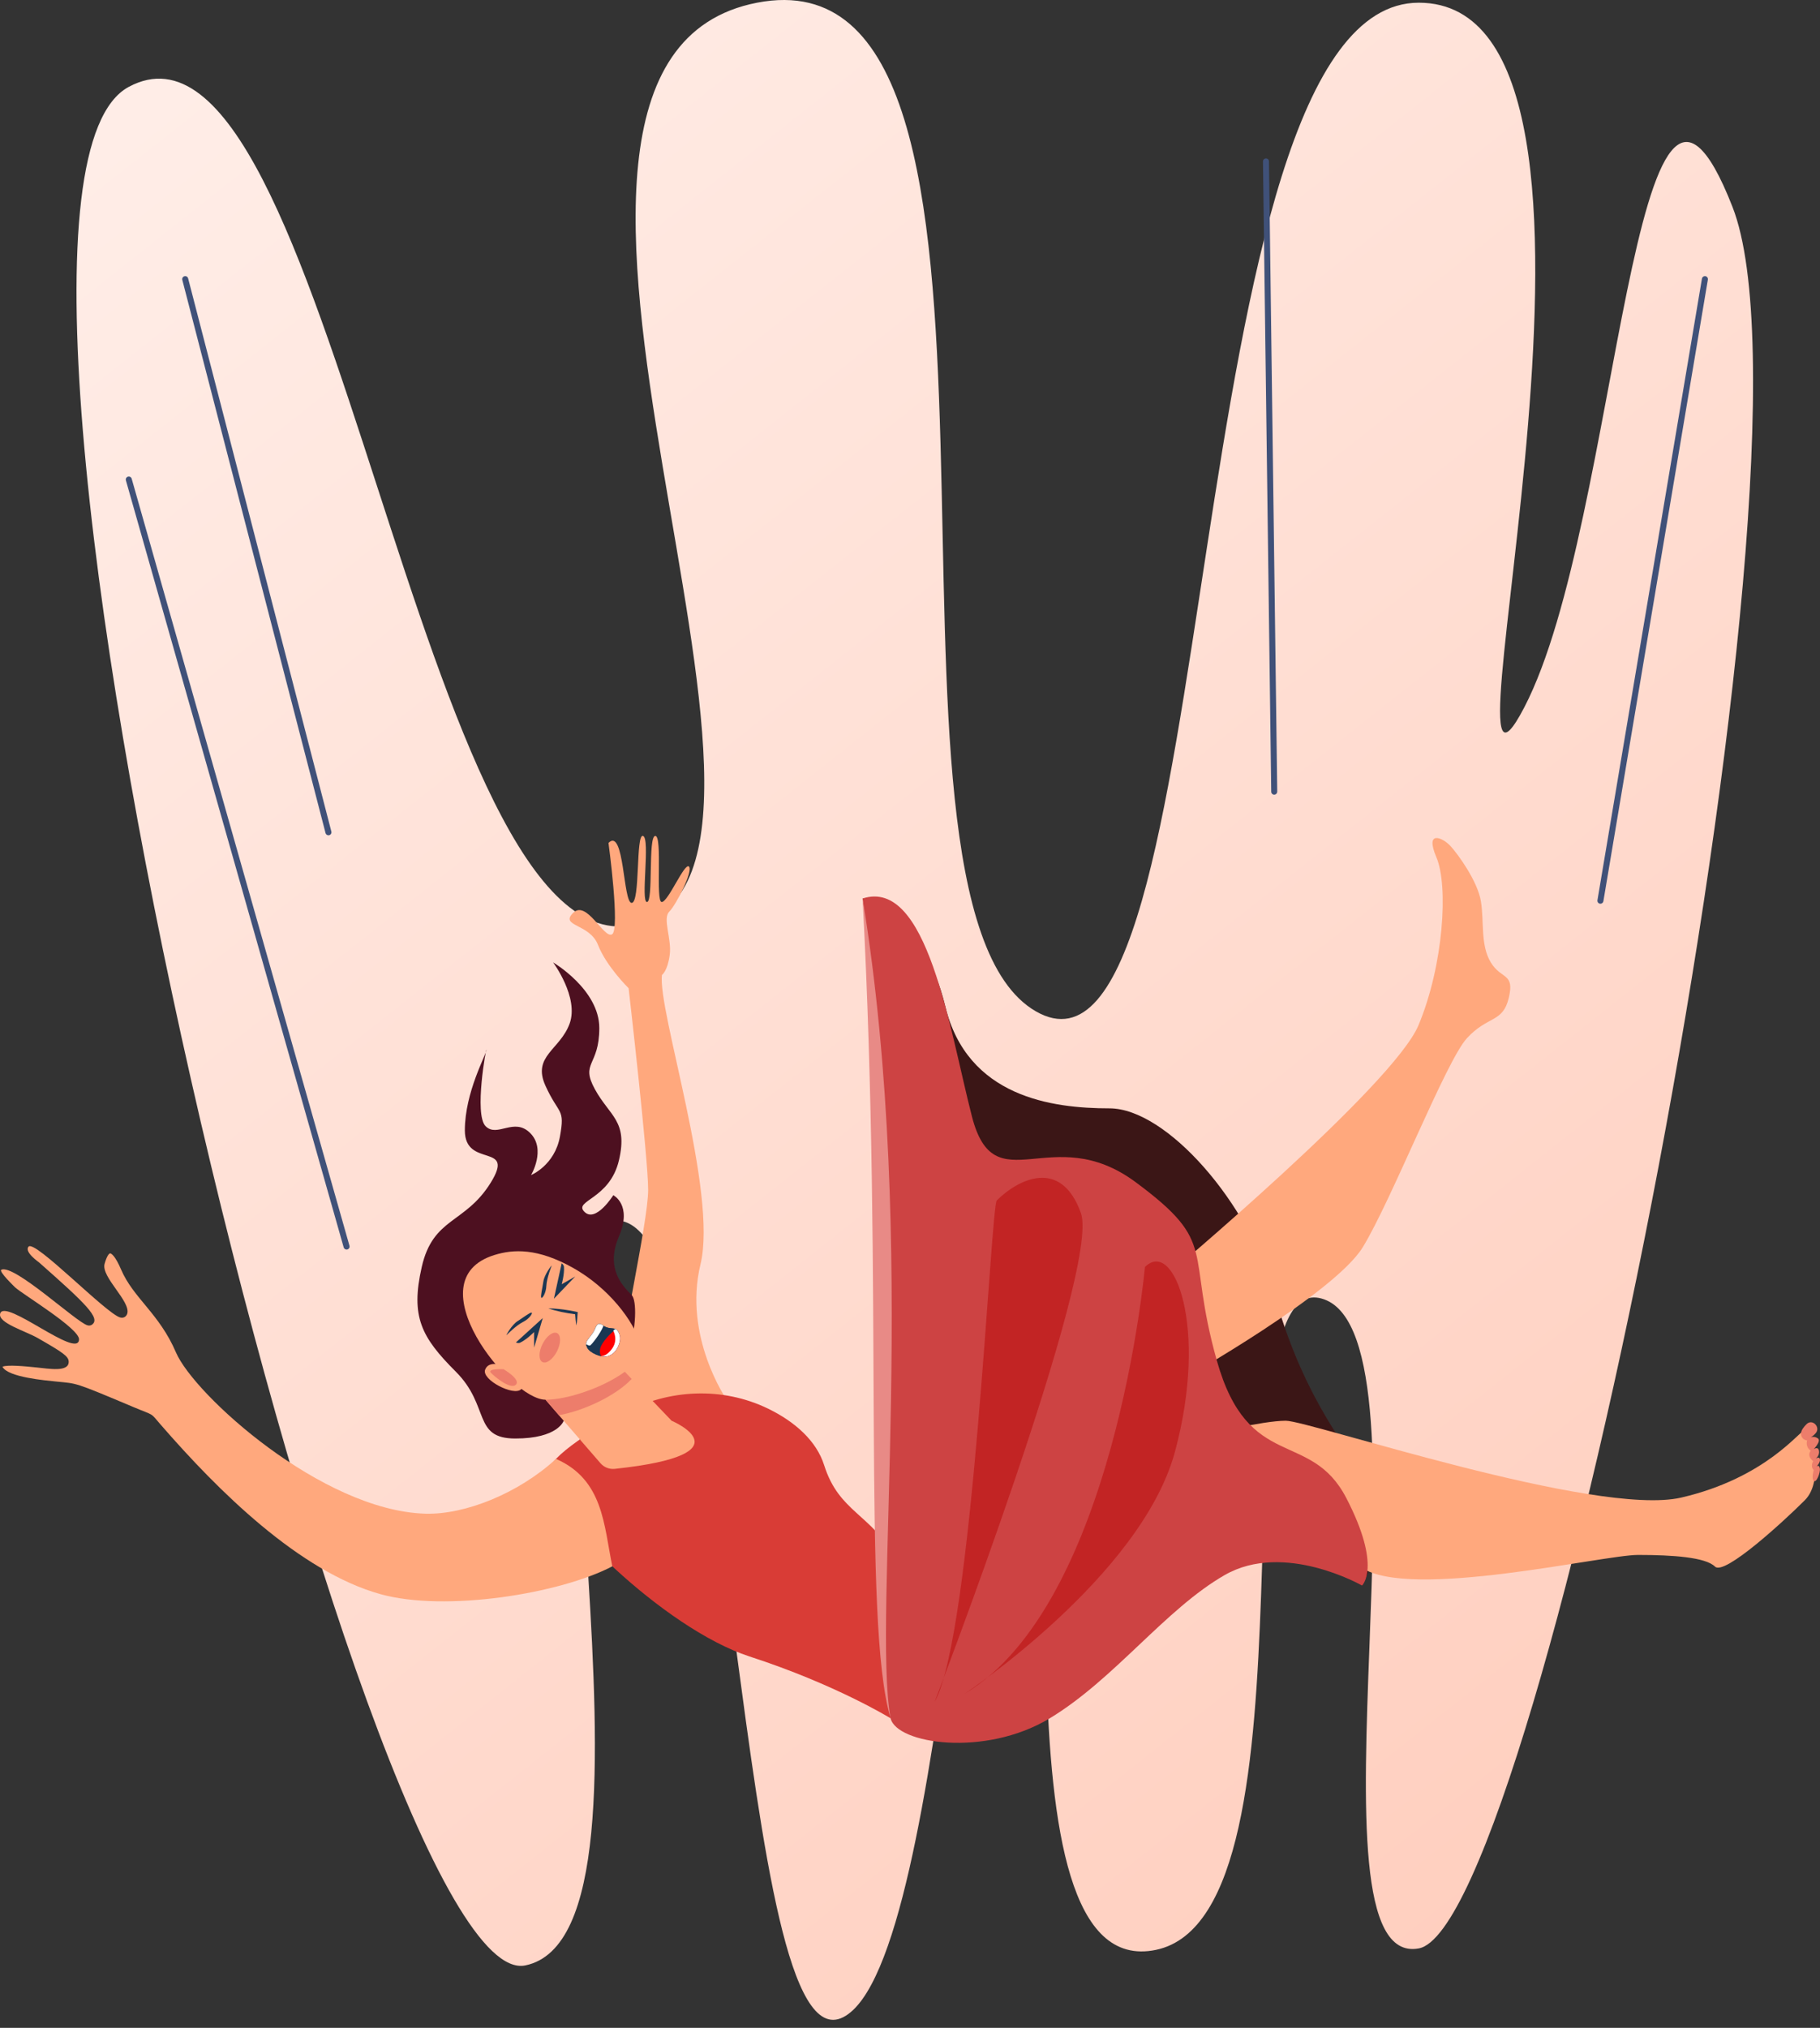 <?xml version="1.0" encoding="UTF-8"?> <svg xmlns="http://www.w3.org/2000/svg" width="185" height="206" viewBox="0 0 185 206" fill="none"><rect x="0" y="0" width="185" height="206" fill="#333333" stroke="none"/> <path d="M53.401 199.658C69.768 196.268 50.861 122.376 63.017 124.004C75.174 125.632 74.674 210.54 85.709 204.92C96.745 199.3 98.325 122.894 104.047 131.996C109.769 141.098 100.007 201.742 117.505 198.078C135.002 194.415 122.792 127.778 134.596 131.996C146.399 136.214 131.853 200.227 144.213 197.932C156.574 195.637 186.285 47.081 176.11 21.032C165.935 -5.016 164.714 53.063 154.946 71.847C145.178 90.63 169.297 0.275 144.213 0.275C119.13 0.275 124.807 114.018 105.281 102.731C85.756 91.444 108.435 -5.83 76.949 0.275C45.462 6.38 86.87 88.188 64.742 93.886C42.613 99.584 33.631 -2.167 13.091 8.822C-7.448 19.812 37.034 203.048 53.401 199.658Z" fill="url(#paint0_linear_908_923)"></path> <path d="M129.579 80.722C129.562 80.725 129.545 80.727 129.527 80.727C129.359 80.729 129.22 80.595 129.218 80.426L128.379 16.401C128.377 16.232 128.517 16.096 128.681 16.092C128.849 16.09 128.988 16.224 128.99 16.393L129.829 80.418C129.831 80.569 129.722 80.695 129.579 80.722Z" fill="#405179"></path> <path d="M33.386 84.855C33.25 84.855 33.126 84.764 33.09 84.627L18.531 28.435C18.489 28.272 18.587 28.106 18.751 28.063C18.916 28.019 19.08 28.12 19.123 28.282L33.682 84.474C33.724 84.637 33.626 84.803 33.462 84.845C33.437 84.852 33.411 84.855 33.386 84.855Z" fill="#405179"></path> <path d="M35.229 126.938C35.096 126.938 34.973 126.85 34.935 126.716L12.798 48.798C12.752 48.636 12.846 48.468 13.008 48.421C13.172 48.374 13.34 48.47 13.386 48.631L35.523 126.549C35.569 126.711 35.475 126.88 35.313 126.926C35.285 126.934 35.257 126.938 35.229 126.938Z" fill="#405179"></path> <path d="M162.68 91.807C162.662 91.807 162.646 91.805 162.629 91.802C162.462 91.774 162.35 91.617 162.378 91.45L172.999 28.308C173.028 28.141 173.189 28.032 173.351 28.057C173.517 28.085 173.629 28.243 173.601 28.409L162.981 91.552C162.956 91.701 162.826 91.807 162.68 91.807Z" fill="#405179"></path> <path d="M87.681 91.274C87.681 91.274 93.848 92.95 96.081 102.206C98.314 111.461 106.967 112.592 112.767 112.592C118.567 112.592 126.962 122.2 129.556 131.51C132.151 140.82 135.971 146.009 139.021 150.283C142.072 154.556 138.45 161.07 138.45 161.07L102.084 132.273L87.681 91.274Z" fill="#3B1616"></path> <path d="M122.521 145.749C122.521 145.749 128.33 144.326 130.701 144.326C133.072 144.326 162.235 154.132 170.889 152.134C179.543 150.135 182.981 145.274 183.456 145.274C183.93 145.274 185.582 150.276 183.456 152.402C181.329 154.529 175.276 160.093 174.327 159.145C173.379 158.197 170.059 157.959 166.503 157.959C162.946 157.959 143.386 162.561 138.407 159.253C133.428 155.944 128.804 154.225 128.804 154.225L122.521 145.749Z" fill="#FFA87D"></path> <path d="M118.413 129.742C118.413 129.742 141.626 110.288 144.19 104.144C146.754 98 147.227 89.955 146.012 87.103C144.797 84.251 146.653 85.092 147.429 85.933C148.205 86.773 150.195 89.516 150.533 91.564C150.87 93.612 150.465 96.025 151.545 97.781C152.625 99.536 153.974 98.805 153.367 101.365C152.76 103.924 151.241 103.157 149.116 105.46C146.99 107.764 141.423 121.984 138.521 126.704C135.62 131.424 120.302 140.054 120.302 140.054L118.413 129.742Z" fill="#FFA87D"></path> <path d="M73.868 142.191C73.868 142.191 69.424 135.79 71.203 128.44C72.981 121.09 66.817 102.596 67.29 99.04C67.29 99.04 67.854 98.655 68.076 97.01C68.298 95.365 67.32 93.32 68.031 92.609C68.743 91.897 70.477 88.474 70.032 88.029C69.587 87.585 67.92 91.631 67.264 91.631C66.609 91.631 67.365 84.918 66.609 84.918C65.853 84.918 66.431 91.631 65.764 91.631C65.097 91.631 66.12 85.184 65.364 84.918C64.608 84.651 65.097 91.72 64.208 91.72C63.319 91.72 63.475 84.007 61.852 85.629C61.852 85.629 63.052 94.476 62.208 94.92C61.363 95.365 59.63 91.364 58.251 92.742C56.873 94.12 59.941 93.809 60.785 95.987C61.63 98.166 63.897 100.388 63.897 100.388C63.897 100.388 65.884 117.593 65.884 120.882C65.884 124.172 62.917 137.035 62.917 140.117C62.917 143.199 70.355 145.704 73.868 142.191Z" fill="#FFA87D"></path> <path d="M57.297 144.327C57.297 144.327 56.74 146.133 52.383 146.133C48.026 146.133 49.836 142.847 46.337 139.348C42.839 135.85 41.714 133.775 42.87 128.706C44.025 123.639 47.256 124.35 49.864 120.171C52.472 115.992 47.251 118.748 47.251 114.836C47.251 110.924 49.449 107.101 49.449 106.656C49.449 106.212 48.167 113.213 49.36 114.406C50.553 115.599 52.25 113.458 53.894 115.103C55.539 116.748 53.983 119.371 53.983 119.371C53.983 119.371 56.384 118.392 56.917 115.458C57.45 112.524 56.823 113.325 55.447 110.302C54.072 107.279 56.926 106.656 57.9 103.989C58.873 101.321 56.221 97.765 56.221 97.765C56.221 97.765 60.918 100.521 60.918 104.433C60.918 108.345 58.962 107.901 60.474 110.657C61.985 113.414 63.848 113.859 62.917 117.86C61.985 121.86 58.251 121.949 59.406 123.104C60.562 124.26 62.341 121.415 62.341 121.415C62.341 121.415 64.293 122.393 62.917 125.594C61.54 128.795 63.208 130.56 64.217 131.569C65.226 132.579 64.313 142.964 57.297 144.327Z" fill="#4D1020"></path> <path d="M78.066 143.095C73.425 140.846 67.95 141.107 63.408 143.55C59.736 145.524 55.448 148.236 55.448 150.134C55.448 153.453 67.409 165.427 76.182 168.272C84.954 171.117 90.526 174.555 90.526 174.555C90.526 174.555 93.964 163.411 91.238 158.551C88.511 153.69 85.31 153.69 83.769 148.829C82.998 146.4 80.849 144.444 78.066 143.095Z" fill="#D93C36"></path> <path d="M61.035 148.641L55.448 142.191L63.508 139.348L68.266 144.326C68.266 144.326 76.336 147.739 62.495 149.215C61.944 149.274 61.398 149.06 61.035 148.641Z" fill="#FFA87D"></path> <path d="M64.209 140.081L63.508 139.348L55.448 142.191L56.812 143.766C59.34 143.316 62.602 141.788 64.209 140.081Z" fill="#ED7D6B"></path> <path d="M87.681 91.274C87.681 91.274 89.637 108.523 89.637 120.971C89.637 133.418 89.637 148.711 89.637 158.669C89.637 168.627 89.903 171.947 90.526 174.554C91.148 177.163 100.129 178.526 106.708 174.554C113.287 170.583 118.444 163.47 124.49 160.002C130.536 156.535 138.449 161.069 138.449 161.069C138.449 161.069 140.494 159.202 136.849 152.178C133.203 145.154 126.891 149.6 123.69 138.219C120.489 126.838 123.957 126.394 115.421 120.081C106.885 113.768 101.106 122.393 98.794 113.413C96.483 104.433 94.261 89.14 87.681 91.274Z" fill="#CD4343"></path> <path d="M87.681 91.274C93.472 126.687 88.639 164.1 90.526 174.555C87.612 164.795 89.827 131.599 87.681 91.274Z" fill="#E88A86"></path> <path d="M101.32 121.949C100.711 122.558 98.879 165.952 95.012 172.871C95.012 172.871 111.903 128.889 109.868 123.217C107.832 117.546 103.44 119.83 101.32 121.949Z" fill="#C22424"></path> <path d="M116.379 128.712C116.379 128.712 113.327 162.9 98.064 172.057C98.064 172.057 116.014 160.13 119.432 147.477C122.85 134.825 119.33 125.761 116.379 128.712Z" fill="#C22424"></path> <path d="M50.254 127.492C52.188 126.892 54.655 126.78 58.246 128.795C61.837 130.811 64.407 134.13 65.138 136.62C65.868 139.109 59.016 142.191 55.448 142.191C51.88 142.191 42.027 130.041 50.254 127.492Z" fill="#FFA87D"></path> <path d="M43.224 153.769C32.722 153.455 19.727 141.687 17.885 137.384C16.19 133.426 13.556 131.877 12.309 128.966C11.706 127.556 11.323 127.353 11.22 127.325C11.086 127.287 10.839 127.641 10.631 128.391C10.262 129.716 13.284 132.193 12.94 133.43C12.864 133.702 12.604 133.944 12.212 133.835C10.775 133.436 3.535 125.904 2.902 126.641C2.43 127.19 3.966 128.228 3.998 128.269C8.736 132.451 10.249 133.919 9.353 134.565C9.223 134.658 9.066 134.681 8.889 134.632C7.755 134.316 1.469 128.416 0.142 128.984C-0.194 129.128 1.506 130.742 1.539 130.782C2.297 131.482 8.074 134.953 8.034 136.066C7.959 138.15 0.472 131.814 0.017 133.447C-0.244 134.383 2.592 135.214 3.837 135.927C6.389 137.39 6.985 137.788 6.984 138.341C6.98 139.405 5.026 139.047 3.691 138.911C2.647 138.805 0.758 138.613 0.25 138.842C0.793 139.915 4.627 140.231 5.755 140.348C7.901 140.571 7.426 140.354 13.522 142.921C15.793 143.879 15.208 143.429 16.335 144.727C22.164 151.437 30.423 159.647 38.674 161.944C45.289 163.787 56.952 161.89 62.24 159.117C61.376 154.93 61.333 150.314 56.52 148.204C52.723 151.696 47.272 153.89 43.224 153.769Z" fill="#FFA87D"></path> <path d="M51.221 138.76C51.221 138.76 49.695 138.112 49.313 139.141C48.932 140.172 52.237 141.858 52.958 141.137C53.679 140.416 51.221 138.76 51.221 138.76Z" fill="#FFA87D"></path> <path d="M184.563 145.592C185.088 144.968 184.221 144.1 183.642 144.666C183.35 144.951 183.073 145.304 183.073 145.619C183.073 146.285 183.692 146.325 183.692 146.325C183.692 146.325 183.471 146.966 184.057 147.376C184.057 147.376 183.599 147.854 184.311 148.44C184.311 148.44 183.974 148.925 184.362 149.341C184.362 149.341 184.114 150.167 184.362 150.433C184.61 150.699 185.062 149.614 184.985 149.164C184.909 148.714 184.642 148.986 184.642 148.986C184.642 148.986 185.053 148.577 184.994 148.236C184.934 147.895 184.516 148.209 184.516 148.209C184.516 148.209 184.973 147.922 184.897 147.404C184.821 146.885 184.363 147.213 184.363 147.213C184.363 147.213 185.177 146.367 184.77 146.107C184.363 145.848 184.038 146.025 184.038 146.025C184.038 146.025 184.335 145.863 184.563 145.592Z" fill="#ED7D6B"></path> <path d="M61.26 134.618C61.127 134.517 60.784 134.347 60.602 134.745C60.353 135.288 60.404 135.23 60.08 135.669C59.756 136.109 59.403 136.371 59.694 136.915C59.986 137.459 61.075 137.877 61.583 137.81C62.091 137.742 62.568 137.396 62.85 136.723C63.132 136.051 63.055 135.605 62.767 135.181C62.478 134.757 61.947 135.143 61.26 134.618Z" fill="#1B3753"></path> <path d="M61.26 134.618C61.127 134.517 60.784 134.347 60.602 134.745C60.353 135.288 60.404 135.23 60.08 135.669C59.756 136.109 59.403 136.371 59.694 136.915C59.986 137.459 61.075 137.877 61.583 137.81C62.091 137.742 62.568 137.396 62.85 136.723C63.132 136.051 63.055 135.605 62.767 135.181C62.478 134.757 61.947 135.143 61.26 134.618Z" fill="#1B3753"></path> <path d="M61.261 134.618C61.127 134.517 60.785 134.347 60.603 134.745C60.354 135.288 60.404 135.23 60.08 135.669C59.839 135.997 59.582 136.226 59.587 136.547C59.587 136.55 59.587 136.554 59.587 136.557C59.587 136.559 59.588 136.56 59.588 136.562C59.724 136.637 59.893 136.712 59.98 136.682C60.117 136.636 61.072 135.428 61.346 134.673C61.318 134.653 61.29 134.641 61.261 134.618Z" fill="white"></path> <path d="M60.993 137.067C60.947 137.354 61.002 137.586 61.081 137.766C61.272 137.81 61.448 137.828 61.583 137.81C62.091 137.742 62.568 137.396 62.85 136.724C63.08 136.177 63.069 135.78 62.903 135.423C62.675 135.289 62.469 135.175 62.411 135.202C62.239 135.281 61.108 136.347 60.993 137.067Z" fill="#FF0000"></path> <path d="M62.849 136.723C63.132 136.05 63.055 135.605 62.767 135.181C62.703 135.088 62.627 135.038 62.541 135.005C62.422 135.083 62.331 135.166 62.345 135.195C62.393 135.306 62.87 136.193 62.141 137.108C61.664 137.706 61.27 137.779 61.055 137.759C61.255 137.807 61.442 137.828 61.583 137.81C62.091 137.742 62.567 137.396 62.849 136.723Z" fill="white"></path> <path d="M51.471 135.644C51.471 135.586 52.025 134.581 52.621 134.202C53.219 133.823 53.831 133.343 54.02 133.343C54.209 133.343 53.83 133.969 53.146 134.304C52.461 134.639 51.471 135.644 51.471 135.644Z" fill="#1B3753"></path> <path d="M56.081 128.552C56.028 128.575 55.334 129.489 55.231 130.189C55.127 130.888 54.936 131.642 55.013 131.815C55.09 131.988 55.508 131.388 55.536 130.626C55.565 129.865 56.081 128.552 56.081 128.552Z" fill="#1B3753"></path> <path d="M55.736 132.915C56.557 133.2 57.601 133.404 58.462 133.509C58.488 133.889 58.517 134.27 58.585 134.65C58.669 134.183 58.694 133.728 58.724 133.288C58.724 133.288 57.121 132.913 55.736 132.915Z" fill="#1B3753"></path> <path d="M52.883 136.391C52.666 136.495 52.444 136.373 52.444 136.373L55.171 133.895L54.291 136.897L54.288 135.317C54.288 135.317 53.546 136.073 52.883 136.391Z" fill="#1B3753"></path> <path d="M57.327 128.708C57.309 128.468 57.093 128.336 57.093 128.336L56.304 131.935L58.468 129.676L57.097 130.461C57.097 130.461 57.382 129.441 57.327 128.708Z" fill="#1B3753"></path> <path d="M56.621 137.269C56.21 138.081 55.547 138.573 55.141 138.367C54.734 138.161 54.738 137.336 55.15 136.524C55.561 135.712 56.224 135.221 56.63 135.427C57.037 135.633 57.032 136.458 56.621 137.269Z" fill="#ED7D6B"></path> <path d="M51.186 139.091C51.186 139.091 49.441 139.001 49.911 139.472C50.382 139.943 51.919 141.185 52.443 140.661C52.968 140.137 51.186 139.091 51.186 139.091Z" fill="#ED7D6B"></path> <defs> <linearGradient id="paint0_linear_908_923" x1="137.558" y1="205.6" x2="-88.224" y2="-79.984" gradientUnits="userSpaceOnUse"> <stop stop-color="#FFCFBF"></stop> <stop offset="0.818" stop-color="#FFF6F3"></stop> <stop offset="1" stop-color="white"></stop> </linearGradient> </defs> </svg> 